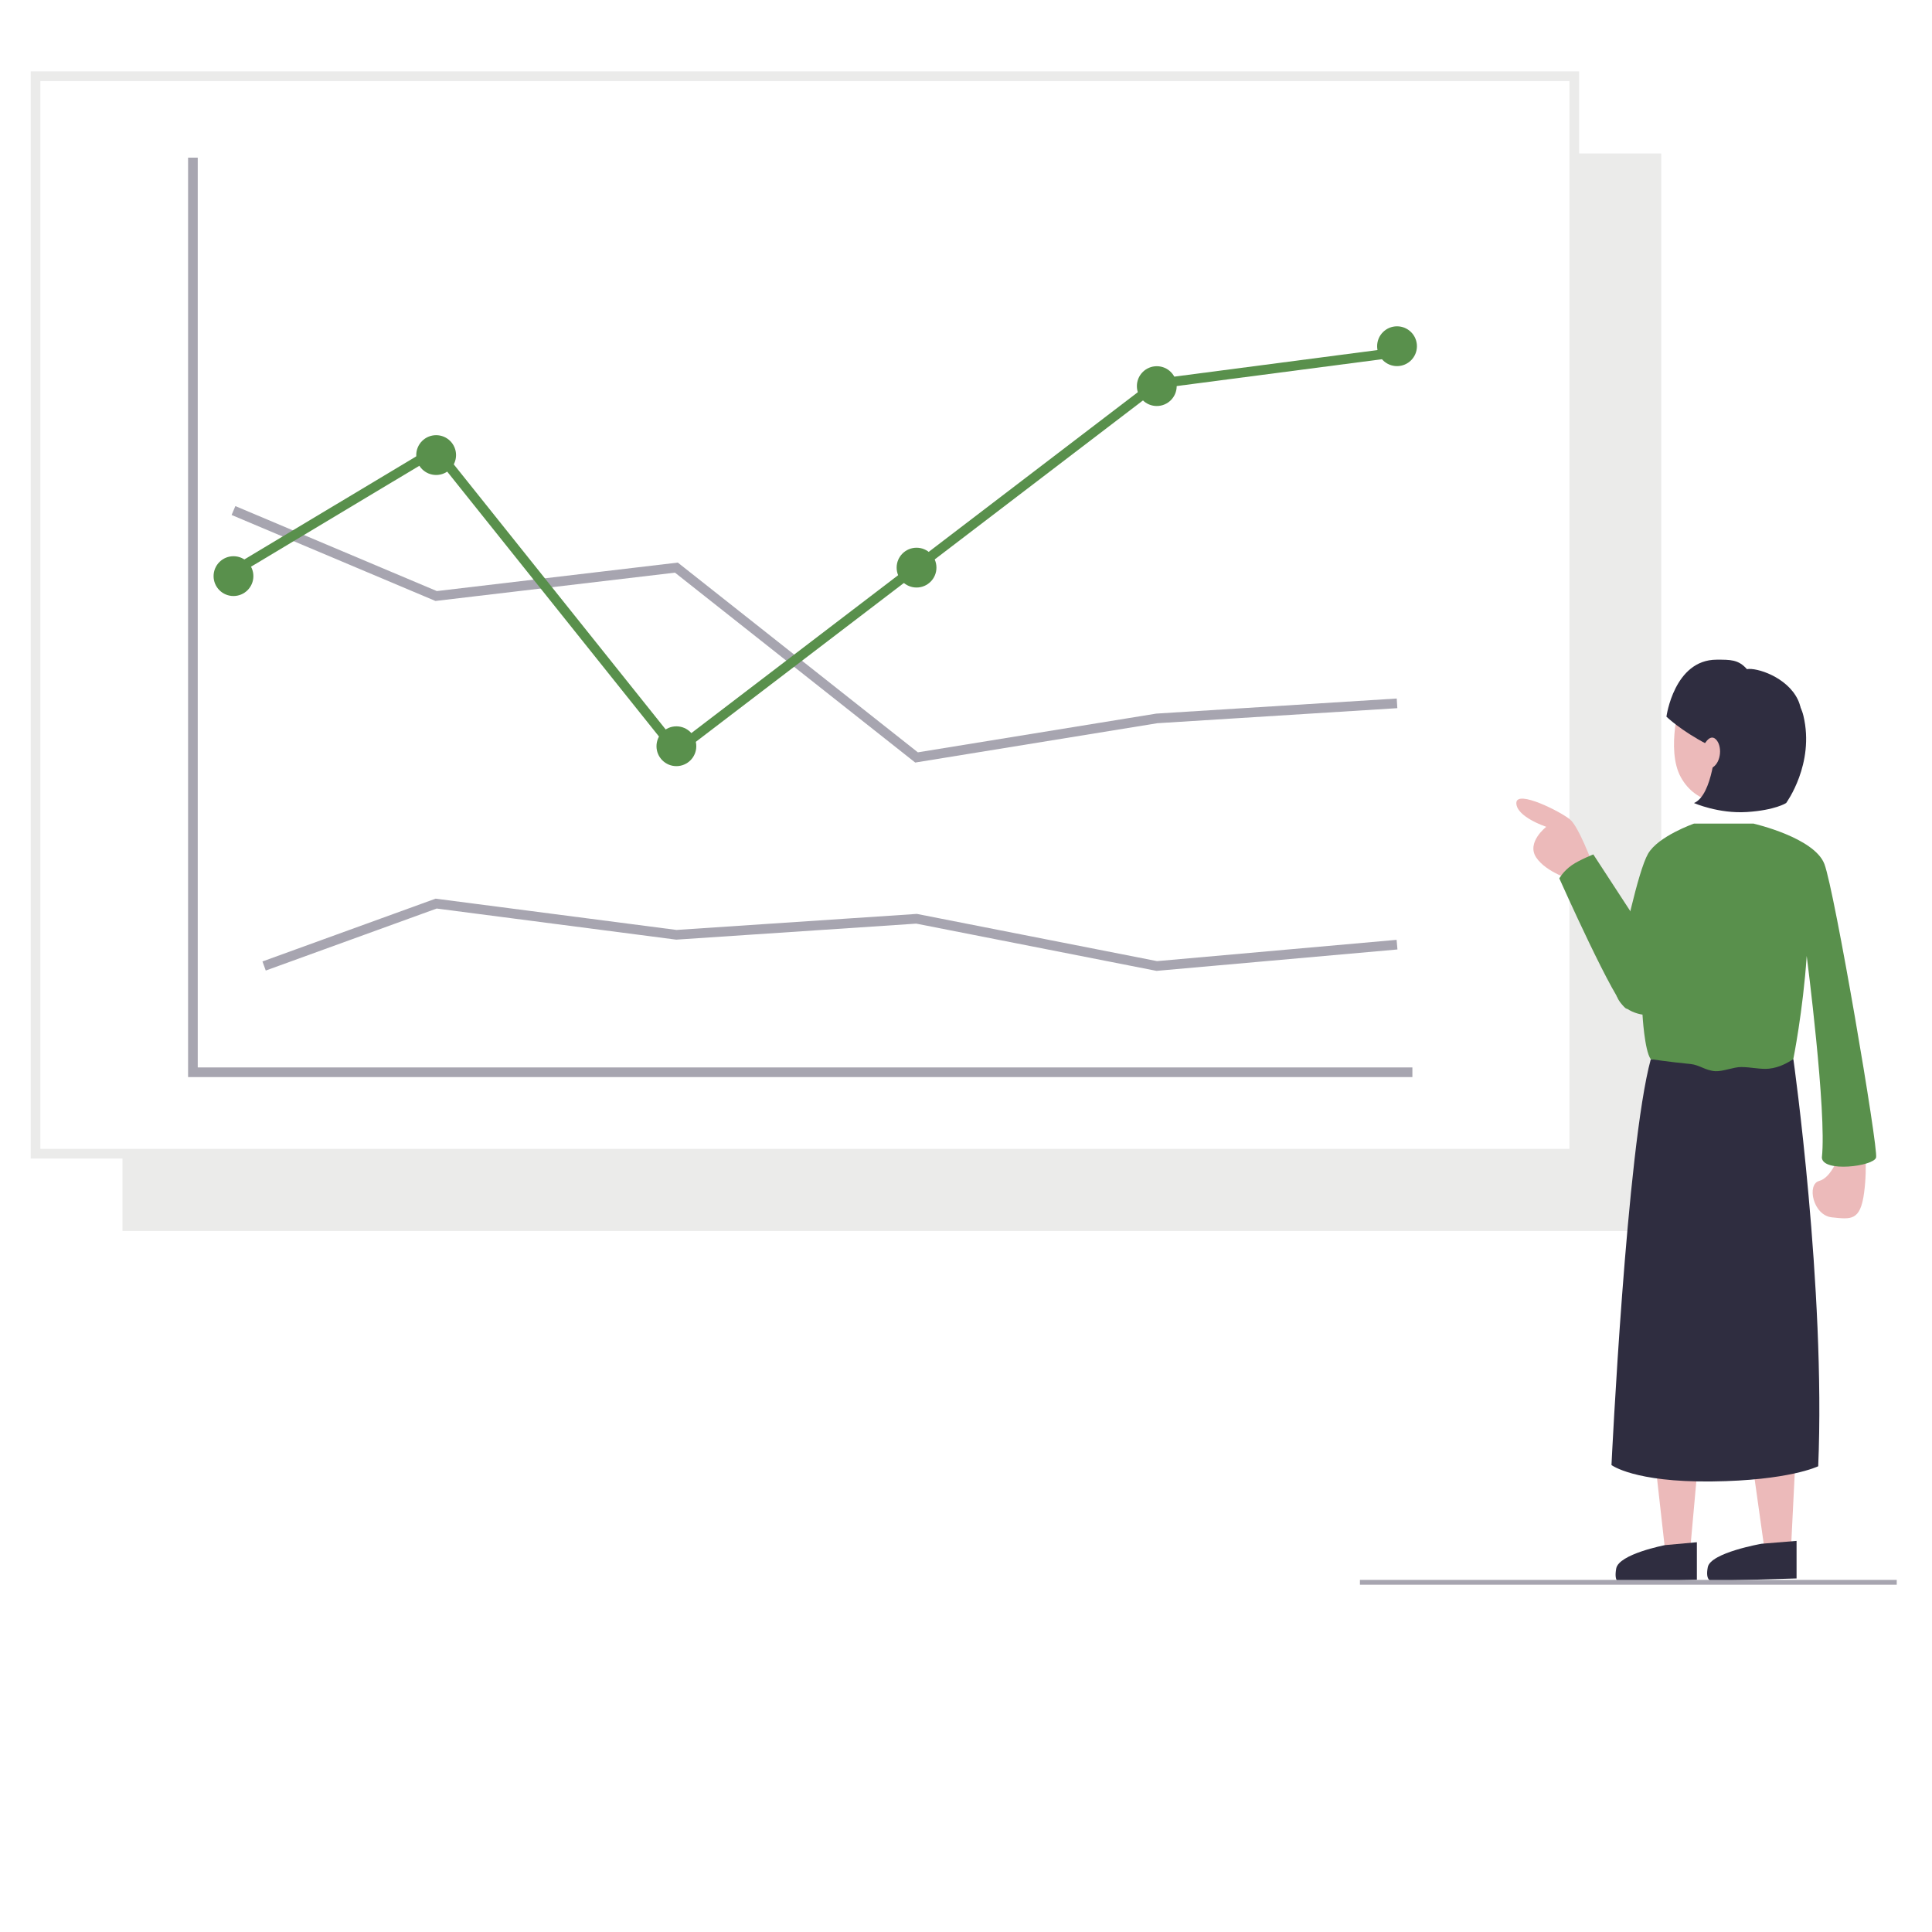 <?xml version="1.0" encoding="UTF-8"?>
<svg id="_レイヤー_2" data-name="レイヤー 2" xmlns="http://www.w3.org/2000/svg" viewBox="0 0 200 200">
  <defs>
    <style>
      .cls-1 {
        stroke-width: .5px;
      }

      .cls-1, .cls-2 {
        stroke: #a7a5b0;
      }

      .cls-1, .cls-2, .cls-3, .cls-4 {
        stroke-miterlimit: 10;
      }

      .cls-1, .cls-2, .cls-4 {
        fill: none;
      }

      .cls-5 {
        fill: #ecbaba;
      }

      .cls-6, .cls-3 {
        fill: #fff;
      }

      .cls-3 {
        stroke: #ebebea;
      }

      .cls-4 {
        stroke: #59904c;
      }

      .cls-7 {
        fill: #59904c;
      }

      .cls-8 {
        fill: #2f2d40;
      }

      .cls-9 {
        fill: #ebebea;
      }
    </style>
  </defs>
  <g id="_レイヤー_1-2" data-name="レイヤー 1">
    <rect class="cls-6" width="200" height="200"/>
    <rect class="cls-9" x="12.68" y="15.89" width="159.29" height="111.54"/>
    <rect class="cls-3" x="3.68" y="7.89" width="159.29" height="111.54"/>
    <g>
      <g>
        <path class="cls-5" d="M173.99,72.35s-1.57,5.22,0,8.09,4.96,3.39,8.09,1.83c3.13-1.57,3.91-8.09,1.04-9.91s-7.04-1.83-9.13,0Z"/>
        <polygon class="cls-5" points="185.86 151.13 185.4 160.39 182.66 160.39 181.36 151.13 185.86 151.13"/>
        <polygon class="cls-5" points="175.75 151.72 174.97 160.39 172.36 160.39 171.32 151.13 175.75 151.72"/>
        <path class="cls-8" d="M172.51,74.19s1.48,1.44,4.22,2.86c0,0,1.64,2.47.98,4.16,0,0,2.88,1.76,5.65,0s3.88-6.44,2.75-8.79-4.29-3.34-5.27-3.15c-.88-1.01-1.74-.98-3.13-.98-4.41,0-5.2,5.89-5.2,5.89Z"/>
        <path class="cls-8" d="M177.61,77.06s-.29,5.25-2.25,6.07c0,0,2.54,1.12,5.48.93s4.06-.93,4.06-.93c0,0,2.98-4.05,1.79-9.03s-9.28-2.28-9.08,2.96Z"/>
        <path class="cls-5" d="M176.31,77.28s.63-1.41,1.31-.75.57,2.35-.32,2.91-.99.23-.99.23"/>
        <path class="cls-8" d="M188.21,151.79s-3,1.48-11.03,1.57-10.36-1.7-10.36-1.7c0,0,1.57-32.87,4.07-42.01h14.76s3.35,23.75,2.57,42.14Z"/>
        <path class="cls-5" d="M164.86,89.44s-1.4-3.8-2.31-4.59-5.58-3.16-5.58-1.72,3.1,2.46,3.1,2.46c0,0-2.09,1.61-1.04,3.18s3.78,2.35,3.78,2.35l2.05-1.67Z"/>
        <path class="cls-5" d="M192.97,118.39s.39,2.15,0,5.09-1.37,2.74-3.33,2.54-2.63-3.42-1.32-3.77,2.07-2.69,2.07-2.69l2.57-1.17Z"/>
        <path class="cls-7" d="M181.56,85.26h-6.2s-3.72,1.3-4.76,3.13-2.53,8.95-3.31,12.6,2.74,4.04,2.74,4.04c0,0,.2,3.69.85,4.61,0,0,1.79.28,4.15.51.89.09,1.54.68,2.54.74.79.04,1.91-.44,2.68-.43.98,0,2.03.26,2.87.17,1.12-.12,1.93-.62,2.52-.98,0,0,1-4.95,1.39-10.69,0,0,2.09,16.17,1.57,20.87.08,1.57,5.35.91,5.61,0s-4.3-27.65-5.35-30.39-7.3-4.17-7.3-4.17Z"/>
        <path class="cls-7" d="M170.6,97.13l-5.66-8.68s-1.41.55-2.22,1.11c-.89.62-1.3,1.37-1.3,1.37,0,0,5.89,13.21,6.96,13.49s3.53-4.79,2.23-7.29Z"/>
        <path class="cls-8" d="M185.99,159.51l-3.64.3s-5.27.92-5.56,2.42.43,1.43.43,1.43l8.76-.26v-3.89Z"/>
        <path class="cls-8" d="M175.67,159.65l-3.31.3s-4.78.92-5.05,2.42.39,1.43.39,1.43l7.96-.26v-3.89Z"/>
      </g>
      <line class="cls-1" x1="140.78" y1="163.8" x2="196.35" y2="163.8"/>
    </g>
    <g>
      <polyline class="cls-2" points="146.21 111 19.97 111 19.97 16.32"/>
      <polyline class="cls-2" points="24.17 52.85 45.15 61.7 70.02 58.76 94.88 78.41 119.75 74.37 144.62 72.81"/>
      <g>
        <polyline class="cls-4" points="23.62 59.5 45.15 46.59 70.02 77.7 119.75 39.73 146.21 36.27"/>
        <circle class="cls-7" cx="24.17" cy="59.64" r="2.06"/>
        <circle class="cls-7" cx="45.15" cy="47.11" r="2.06"/>
        <circle class="cls-7" cx="70.02" cy="77.25" r="2.06"/>
        <circle class="cls-7" cx="94.88" cy="58.76" r="2.06"/>
        <circle class="cls-7" cx="119.75" cy="39.97" r="2.06"/>
        <circle class="cls-7" cx="144.62" cy="35.84" r="2.06"/>
      </g>
      <polyline class="cls-2" points="27.34 100 45.15 93.54 70.02 96.77 94.88 95.11 119.75 100 144.62 97.79"/>
    </g>
  </g>
</svg>